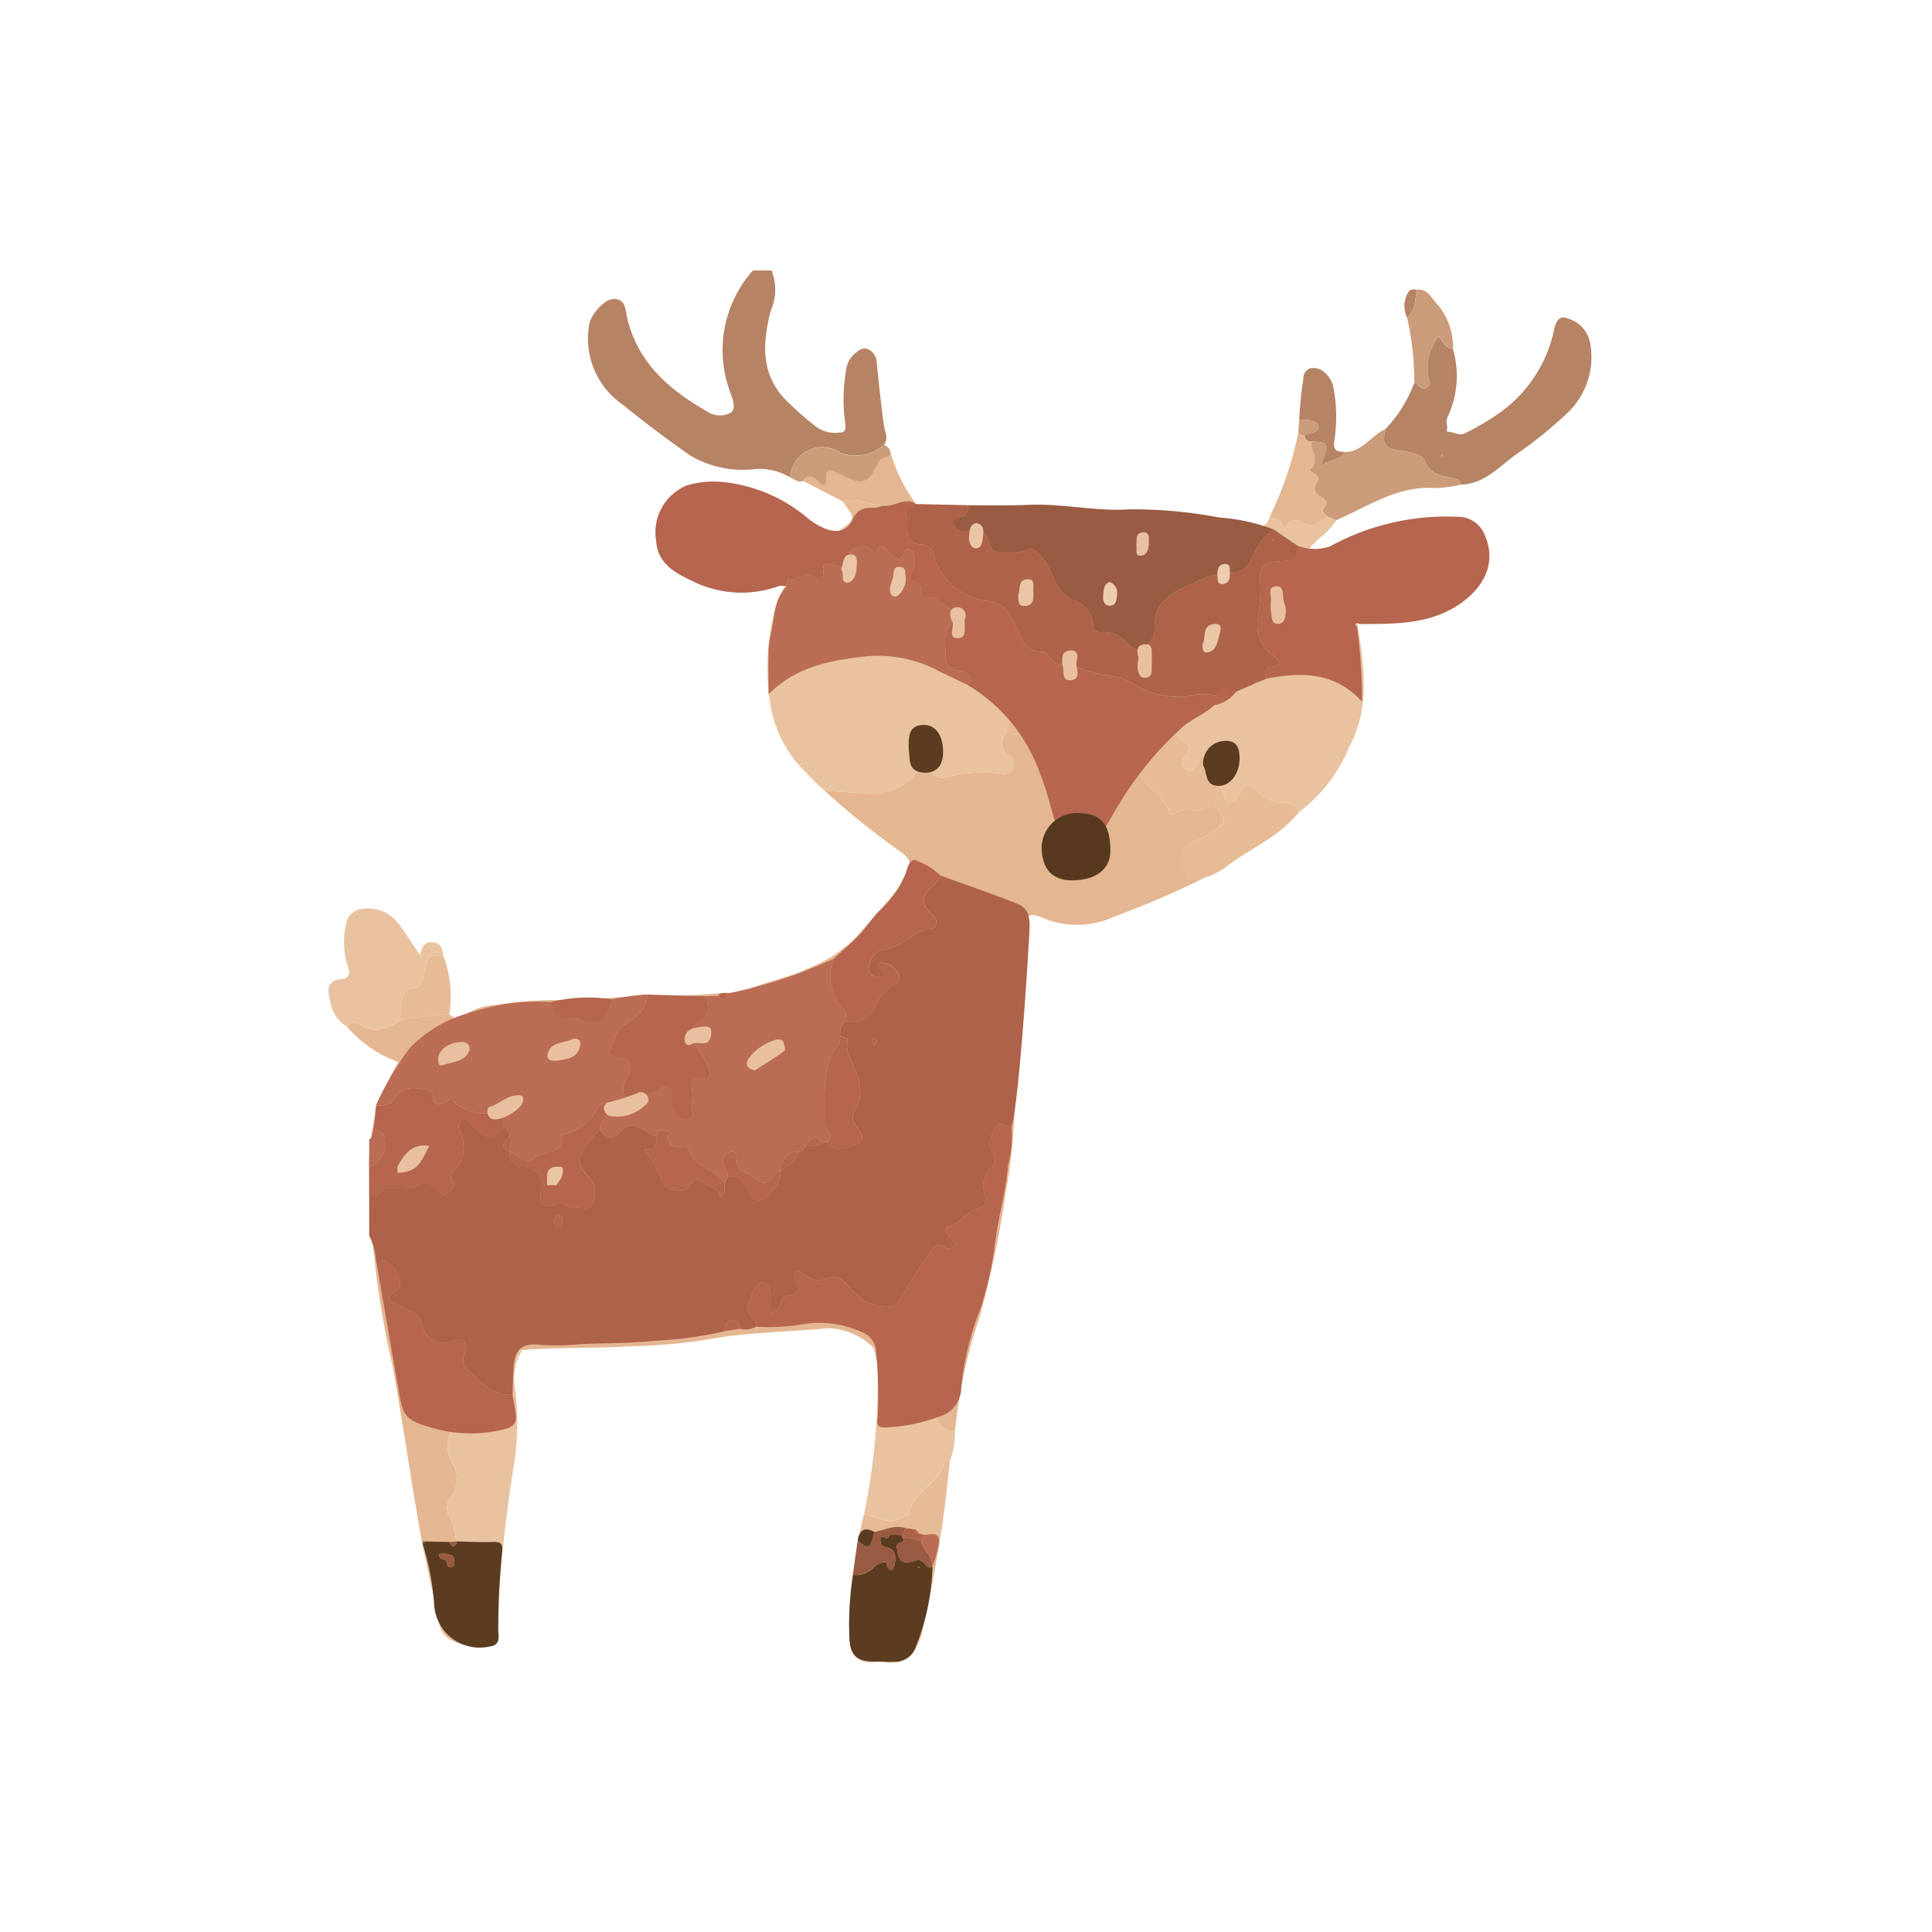 <svg xmlns="http://www.w3.org/2000/svg" xmlns:xlink="http://www.w3.org/1999/xlink" width="100" height="100" viewBox="0 0 100 100">
  <defs>
    <clipPath id="clip-path">
      <rect id="長方形_8942" data-name="長方形 8942" width="100" height="100" transform="translate(7787 -2161)" fill="#525252"/>
    </clipPath>
  </defs>
  <g id="icon-top" transform="translate(-7787 2161)" clip-path="url(#clip-path)">
    <g id="グループ_6412" data-name="グループ 6412" transform="translate(-82 -183.803)">
      <path id="パス_33492" data-name="パス 33492" d="M268.744,0a6.2,6.2,0,0,0-1.2,6.233c.128.341.363.9.064,1.123a1.192,1.192,0,0,1-1.261-.076c-1.961-1.121-3.561-2.516-4.114-4.833-.094-.393-.048-1-.729-.967-.471.02-1.134.8-1.228,1.292a4.145,4.145,0,0,0,1.737,4.175c1.133.928,2.31,1.808,3.512,2.645a5.365,5.365,0,0,0,3.239.7,3,3,0,0,1,1.906.42,1.665,1.665,0,0,1,2.61-1.272,2.21,2.21,0,0,0,2.261-.43c.232-.336.034-.655-.014-.992-.152-1.069-.261-2.144-.369-3.219a.8.8,0,0,0-.429-.712c-.271-.128-.485.025-.711.213a1.3,1.3,0,0,0-.443.818,8.864,8.864,0,0,0-.052,2.79c.042.373,0,.483-.36.485a1.652,1.652,0,0,1-1.195-.341,16.617,16.617,0,0,1-1.608-1.438c-1.236-1.359-1.1-2.924-.693-4.53A2.7,2.7,0,0,0,269.712,0Z" transform="translate(7639.226 -1963.197)" fill="#b78365"/>
      <path id="パス_33493" data-name="パス 33493" d="M242.469,100.38a25.547,25.547,0,0,1,1.237-5.783,51.532,51.532,0,0,0,1.4-6.64c.6-3.13.422-6.314.827-9.46a31.256,31.256,0,0,0,.11-3.877c0-1.028.262-1.13,1.217-.694a4.621,4.621,0,0,0,3.495-.187,43.885,43.885,0,0,0,4.557-1.96c-.519-.691-1.233-1.791-.568-1.919a2.883,2.883,0,0,0,1.218-.632c.259-.19.553-.3.343-.648-.182-.3-.378-.68-.881-.419s-1.122-.156-1.6.291a.32.32,0,0,1-.275-.069c-.234-.892-1.111-1.287-1.549-2.016-.107-.178-.161-.43-.425-.433-.958-.012-1.049-.639-1.013-1.377a2.521,2.521,0,0,0-.422-1.9c-.1-.124-.169-.3-.367-.172a.317.317,0,0,0-.13.421c.083.164.267.283.326.45.143.4.315.943-.257,1.065a5.266,5.266,0,0,1-2.438.1,14.1,14.1,0,0,0-2.2-.212.725.725,0,0,0,.173,1.1.523.523,0,0,1,.221.631.485.485,0,0,1-.5.334,7.535,7.535,0,0,0-2.964.177.708.708,0,0,1-.826-.334c-.207-.344-.341-.36-.681.03a2.7,2.7,0,0,1-2.265,1.145c-.849-.058-1.7-.064-2.549-.179a41.967,41.967,0,0,0,3.994,3.21c.623.437.645.9.065,1.615-.8,1-1.655,1.954-2.511,2.906a7.3,7.3,0,0,1-2.4,1.506c-1.077.527-2.259.672-3.31,1.183a1.853,1.853,0,0,1-.845.06c-1.2.08-2.393.215-3.606.183-1.551-.041-3.107.185-4.662.212a18.919,18.919,0,0,0-3.706.243,3.125,3.125,0,0,0-1.705.586c-.233.224-.5.1-.7-.109a19.739,19.739,0,0,0-2.53.318c-.671.411-1.334.761-2.118.212a.471.471,0,0,0-.645.132,6.46,6.46,0,0,0,2.657,1.822,10.345,10.345,0,0,0-1.528,5.587,48.143,48.143,0,0,0,1.225,10.154c.508,2.777.9,5.575,1.388,8.356.292,1.653.689,3.288,1.014,4.935.166.841.826,1.006,1.5,1.177a1.194,1.194,0,0,0,.241,0c1.344.043,1.344.043,1.26-1.287a1.027,1.027,0,0,1-1.112-.937,1.241,1.241,0,0,0-.51-.872.927.927,0,0,1-.305-.632c-.208-1.033-.059-2.129-.61-3.108a.936.936,0,0,1,.177-.9,1.6,1.6,0,0,0,.142-1.577c-.859-1.285.117-2.211.468-3.262.064-.19.24-.258.437-.309a1.192,1.192,0,0,0,.981-1.49c-.07-.394-.158-.818.241-.985.431-.181.954-.473,1.391.058,1.785-.166,3.581-.072,5.362-.193a31.635,31.635,0,0,0,4.02-.323c2.144-.426,4.319-.411,6.477-.624a3.487,3.487,0,0,1,2.122.827c.369.223.241.657.417.962.805.613,1.85.635,2.736,1.124.679.375.683.568.425,1.164-.3.688.113,1.223.851,1.247" transform="translate(7675.964 -2003.512)" fill="#e4b691"/>
      <path id="パス_33494" data-name="パス 33494" d="M198,35.829c-.171.558-.5.74-1.053.47a2.069,2.069,0,0,0-.541-.1.51.51,0,0,1-.585.6c-.507-.029-.647.253-.87.625a3.02,3.02,0,0,1-2.017,1.643,3.107,3.107,0,0,0-2,1.9.969.969,0,0,0,.343.916c.357.336.96.75.2,1.323-.089.067-.061.3-.068.462-.035.83.116,1.7-.681,2.323-.221.172-.026.412.089.574.176.247.446.471.749.311.889-.466,1.369.161,1.944.628.287.234.374.4.138.718-.179.241-.292.594.023.771.292.164.509-.134.6-.379.213-.573.515-.241.575,0a6.68,6.68,0,0,0,.74,1.572c.093.168-.005.449.307.475.288.024.429-.132.525-.392.178-.484.539-.547.862-.2a1.892,1.892,0,0,0,1.418.622.869.869,0,0,1,.786.481,7.967,7.967,0,0,0,2.6-3.366c1.145-2.118.757-4.376.4-6.567A5.379,5.379,0,0,0,200.6,38.5c-.811-.786-.812-.811.031-1.582a3.361,3.361,0,0,0,.8-.873l-.509-.2c-.093.218-.336.231-.483.348-.526.415-1.241-.657-1.664.24-.064-.044-.182-.087-.183-.133-.01-.406-.46-.243-.6-.474" transform="translate(7736.745 -1986.329)" fill="#e9c39f"/>
      <path id="パス_33495" data-name="パス 33495" d="M243.665,52.981c.846.115,1.7.121,2.549.179a2.7,2.7,0,0,0,2.265-1.145c.341-.39.474-.374.681-.03a.708.708,0,0,0,.826.334,7.534,7.534,0,0,1,2.964-.177.485.485,0,0,0,.5-.334.525.525,0,0,0-.221-.632.724.724,0,0,1-.173-1.1,1.111,1.111,0,0,1,.347-.784c.629-.481.4-.952-.013-1.335a.8.8,0,0,1-.136-1.169c.193-.347.375-.843-.363-.907-.372-.032-.426-.343-.48-.636a.33.33,0,0,0-.161-.322,2.169,2.169,0,0,1-2.421-1.127c-.323-.161-.519-.574-.968-.484-.257.245-.291.044-.322-.161,0-.054,0-.107,0-.16-.475-.13-.533-.484-.43-.878.063-.238.072-.4-.174-.532-.869-.458-2.019-.222-2.723-1.1-.03-.037-.215,0-.293.057-.519.358-.966.1-1.418-.144a5.985,5.985,0,0,0-2.38,3.261,11.912,11.912,0,0,0-.182,5.163,6.351,6.351,0,0,0,1.76,3.216,11.409,11.409,0,0,0,.966.944" transform="translate(7667.984 -1989.278)" fill="#e9c39f"/>
      <path id="パス_33496" data-name="パス 33496" d="M200.081,42.383c.054.293.108.6.48.636.738.064.557.559.363.907a.8.8,0,0,0,.136,1.168c.412.384.642.855.013,1.336a1.111,1.111,0,0,0-.347.784,14.094,14.094,0,0,1,2.2.212,5.268,5.268,0,0,0,2.438-.1c.572-.123.4-.663.257-1.065-.059-.167-.244-.287-.326-.45a.316.316,0,0,1,.13-.421c.2-.125.263.049.368.172a2.522,2.522,0,0,1,.422,1.9c-.037.737.055,1.365,1.013,1.376.264,0,.318.255.425.433.439.729,1.315,1.124,1.549,2.016a.321.321,0,0,0,.276.069c.476-.447,1.1-.035,1.6-.291s.7.119.881.419c.211.347-.083.458-.343.647a2.879,2.879,0,0,1-1.217.632c-.665.128-.78,1.358-.261,2.049a3.759,3.759,0,0,0,2.194-.866c1.2-.879,2.636-1.471,3.579-2.694a.869.869,0,0,0-.786-.481,1.892,1.892,0,0,1-1.418-.622c-.323-.347-.684-.285-.862.2-.1.26-.237.416-.525.392-.313-.026-.214-.307-.307-.475a6.66,6.66,0,0,1-.741-1.572c-.06-.237-.362-.569-.575,0-.091.245-.309.544-.6.379-.315-.178-.2-.531-.023-.771.236-.318.15-.485-.138-.718-.575-.467-1.055-1.094-1.943-.628-.3.159-.573-.064-.749-.311-.115-.162-.31-.4-.089-.574.8-.621.646-1.493.68-2.323.007-.158-.021-.395.068-.462.76-.573.158-.987-.2-1.323a.968.968,0,0,1-.343-.916,3.105,3.105,0,0,1,2-1.9,3.019,3.019,0,0,0,2.017-1.643c.223-.372.363-.654.87-.625a.511.511,0,0,0,.585-.6,12.988,12.988,0,0,0-2.1-.319c.012.619-.472,1-.9.88-.689-.2-.976.138-1.329.538-.977,1.106-2.462,1.656-3.255,2.971a.453.453,0,0,1-.755.08,1.638,1.638,0,0,0-2.3.056.694.694,0,0,1-.372.117c-.68.036-.967.456-1.109,1.059-.078.336-.18.69-.63.719" transform="translate(7720.316 -1986.416)" fill="#e6bb96"/>
      <path id="パス_33497" data-name="パス 33497" d="M218.571,41.35c.45-.029.552-.383.63-.719.142-.6.429-1.023,1.109-1.059a.694.694,0,0,0,.372-.117,1.638,1.638,0,0,1,2.3-.056.453.453,0,0,0,.755-.08c.793-1.316,2.278-1.865,3.255-2.971.353-.4.64-.74,1.329-.538.427.125.912-.26.9-.88-2.977-.25-5.957-.4-8.94-.548-1.766-.088-3.509.163-5.261.044.074.464.225.752.8.522a.593.593,0,0,1,.85.371c.166.512.159,1.085.728,1.422.145.086.067.458-.119.655a3.013,3.013,0,0,1-1.691.871c.3-.428.5-.7.695-.984.125-.182.486-.371.227-.583-.333-.272-.611-.693-1.143-.663a.624.624,0,0,0-.576.476,1.353,1.353,0,0,0-.02,1.168c.355.541.111.956-.073,1.417,0,.054,0,.107,0,.16a.333.333,0,0,1,.322.161c.449-.089.645.324.968.484.35-.1.571.322.873.26.792-.164,1.087.485,1.549.867a.331.331,0,0,1,.161.322" transform="translate(7701.826 -1985.382)" fill="#e4b691"/>
      <path id="パス_33498" data-name="パス 33498" d="M159.013,10.232a6.974,6.974,0,0,1-1.48,2.392c-.164.594-.173,1,.657,1.11.458.06,1.235.209,1.352.509.329.844,1.017.8,1.644.976a.329.329,0,0,1,.235.291c1.24-.027,2.011-.967,2.9-1.593a21.755,21.755,0,0,0,2.554-2.055,4,4,0,0,0,1.229-3.746,1.633,1.633,0,0,0-1.133-1.2c-.472-.215-.652.2-.729.6a7.049,7.049,0,0,1-2.712,4.206,13.331,13.331,0,0,1-1.853,1.11c-.348.2-.66-.086-.993-.064.1-.253-.091-.5.066-.787a4.987,4.987,0,0,0,.258-3.51c-.376-.032-.524-.371-.738-.631a2.66,2.66,0,0,0-.547,2.029c.037.174.235.492-.087.635-.276.122-.409-.195-.627-.267m1.38,3.783c.009-.017.015-.042.029-.048s.04,0,.06.006l-.04.075-.049-.033" transform="translate(7783.191 -1967.623)" fill="#b78365"/>
      <path id="パス_33499" data-name="パス 33499" d="M317.161,157.131c-.438-.532-.961-.238-1.391-.058-.4.167-.311.59-.241.985a1.192,1.192,0,0,1-.981,1.489c-.2.051-.374.12-.437.309-.352,1.051-1.328,1.977-.469,3.262a1.592,1.592,0,0,1-.142,1.576.937.937,0,0,0-.176.9c.551.979.4,2.075.61,3.108a.926.926,0,0,0,.305.632,1.242,1.242,0,0,1,.51.872,1.027,1.027,0,0,0,1.112.937,80.717,80.717,0,0,1,.9-8.231,14.324,14.324,0,0,0,.046-3.734,2.85,2.85,0,0,1,.358-2.052" transform="translate(7578.865 -2064.449)" fill="#e9c39f"/>
      <path id="パス_33500" data-name="パス 33500" d="M251.7,176.581a24.549,24.549,0,0,0-.729,6.584c.019.823.608,1.2,1.425,1.029.049-.01.1-.074.137-.063a1.45,1.45,0,0,0,1.571-.234,3.1,3.1,0,0,0,.694-1.67,62.364,62.364,0,0,0,1.335-8.34c-.1-.11-.277-.187-.288,0a1.48,1.48,0,0,1-.466.87c-.453.552-1.193.879-1.322,1.7-.03.191-.321.233-.511.329-.676.342-1.231-.159-1.845-.2" transform="translate(7662.017 -2075.389)" fill="#e6bb96"/>
      <path id="パス_33501" data-name="パス 33501" d="M250.165,167.375c.615.045,1.169.546,1.845.2.19-.1.48-.138.511-.329.129-.821.869-1.148,1.322-1.7a1.48,1.48,0,0,0,.466-.87c.012-.187.187-.11.288,0a4.568,4.568,0,0,0,.284-1.63c-.738-.024-1.149-.56-.851-1.247.258-.6.255-.79-.425-1.164-.886-.489-1.93-.511-2.736-1.124a34.226,34.226,0,0,1-.7,7.86" transform="translate(7663.552 -2066.184)" fill="#e9c39f"/>
      <path id="パス_33502" data-name="パス 33502" d="M325.575,99.316a.471.471,0,0,1,.645-.132c.784.549,1.448.2,2.118-.212-.067-.627.07-1.581.471-1.617.728-.066.663-.5.751-.865.141-.586.226-1.144,1.042-.74-.131-.32-.055-.769-.6-.815-.421-.036-.564.214-.652.659-.459-.66-.8-1.241-1.232-1.758a1.87,1.87,0,0,0-1.33-.645c-.62-.054-1.182.143-1.288.889a4,4,0,0,0,.1,2.06c.145.372.1.666-.321.7-.8.074-.719.6-.585,1.1a1.827,1.827,0,0,0,.882,1.367" transform="translate(7561.393 -2023.358)" fill="#e9c39f"/>
      <path id="パス_33503" data-name="パス 33503" d="M184.261,26.02a.329.329,0,0,0-.235-.291c-.626-.178-1.315-.133-1.644-.976-.117-.3-.894-.448-1.352-.508-.83-.108-.821-.516-.657-1.11-.742.328-1.185,1.178-2.1,1.2-.273.469-.84.353-1.284.774.479-1.269.474-1.279-.476-1.315-.045.459.441.912,0,1.38-.157.167.026.2.139.26.208.118.308.258.134.508-.219.315-.035.58.236.717.292.147.367.314.166.548s.071.305.128.448l.509.2c1.645-.706,3.158-1.794,5.089-1.655a6.605,6.605,0,0,0,1.346-.175" transform="translate(7760.352 -1978.133)" fill="#cb9c7a"/>
      <path id="パス_33504" data-name="パス 33504" d="M252.766,38.554c.184-.461.428-.876.073-1.417a1.353,1.353,0,0,1,.021-1.168.624.624,0,0,1,.576-.476c.531-.029.809.392,1.143.663.259.212-.1.4-.227.583-.194.28-.392.556-.7.984a3.014,3.014,0,0,0,1.691-.871c.186-.2.264-.569.119-.655-.569-.337-.562-.91-.728-1.422a.593.593,0,0,0-.85-.371c-.573.229-.724-.058-.8-.522l-.32-.007a.515.515,0,0,1-.822.29,2.062,2.062,0,0,0-1.337-.407c-.584-.066-1.15-.369-1.758-.168.7.927.7.915-.321,1.617a7.178,7.178,0,0,0-.8.751c.451.246.9.5,1.418.144.078-.054.263-.095.293-.057.7.877,1.855.641,2.723,1.1.246.13.236.293.174.531-.1.395-.045.748.43.879" transform="translate(7663.757 -1984.84)" fill="#e6bb96"/>
      <path id="パス_33505" data-name="パス 33505" d="M198.934,27.95c-.058-.143-.341-.2-.128-.448s.126-.4-.166-.548c-.271-.137-.455-.4-.236-.717.174-.25.074-.39-.134-.508-.113-.064-.3-.093-.139-.26.439-.468-.047-.921,0-1.38a.3.3,0,0,1-.331-.318.336.336,0,0,1-.331-.175,17.728,17.728,0,0,1-1.461,4.335c.137.23.587.068.6.474,0,.046.119.089.183.133.423-.9,1.138.175,1.664-.24.148-.117.39-.13.484-.348" transform="translate(7738.734 -1978.431)" fill="#e4b691"/>
      <path id="パス_33506" data-name="パス 33506" d="M257.59,29.2c.608-.2,1.175.1,1.758.168a2.064,2.064,0,0,1,1.337.407.515.515,0,0,0,.822-.289,8.355,8.355,0,0,1-1.419-2.763c-.133.254-.494.165-.629.446-.573,1.192-.845,1.212-2.068.6-.283-.141-.666-.365-.647.2.02.588-.271.338-.43.186-.282-.271-.51-.377-.777-.014L257.59,29.2" transform="translate(7655.019 -1980.451)" fill="#e4b691"/>
      <path id="パス_33507" data-name="パス 33507" d="M193.618,17.728a.3.3,0,0,0,.331.318c.95.037.955.047.476,1.316.444-.421,1.01-.305,1.284-.774-.368-.041-.65.013-.554-.621a7.919,7.919,0,0,0-.034-2.613,1.363,1.363,0,0,0-.538-.933c-.483-.347-1.036-.193-1.038.387a19.088,19.088,0,0,0-.212,2.106c.372.011.891-.009.985.333.108.389-.477.282-.7.482" transform="translate(7742.915 -1972.389)" fill="#b78365"/>
      <path id="パス_33508" data-name="パス 33508" d="M177.976,7.61c.218.072.352.389.628.267.322-.143.124-.462.087-.635a2.66,2.66,0,0,1,.547-2.029c.214.26.362.6.738.632a3.339,3.339,0,0,0-.862-2.348c-.313-.353-.458-.745-1-.7-.1.506-.067,1.062-.51,1.449a15.687,15.687,0,0,1,.374,3.363" transform="translate(7764.229 -1965.001)" fill="#cb9c7a"/>
      <path id="パス_33509" data-name="パス 33509" d="M260.2,27.316c.268-.363.5-.257.777.014.158.152.45.4.43-.187-.019-.569.364-.345.647-.2,1.224.611,1.5.591,2.068-.6.135-.281.5-.192.629-.446a.575.575,0,0,0-.344-.457,2.21,2.21,0,0,1-2.261.43,1.665,1.665,0,0,0-2.61,1.272c.218.071.4.275.663.179" transform="translate(7650.358 -1979.618)" fill="#cb9c7a"/>
      <path id="パス_33510" data-name="パス 33510" d="M325.994,100.178c-.816-.4-.9.153-1.042.74-.089.369-.023.8-.751.866-.4.036-.537.989-.471,1.617a19.746,19.746,0,0,1,2.531-.318,6.1,6.1,0,0,0-.267-2.9" transform="translate(7566.001 -2027.786)" fill="#e6bb96"/>
      <path id="パス_33511" data-name="パス 33511" d="M197.528,22.605c.223-.2.807-.092.7-.482-.094-.342-.613-.321-.985-.333q-.022.32-.044.64a.335.335,0,0,0,.33.175" transform="translate(7739.004 -1977.266)" fill="#cb9c7a"/>
      <path id="パス_33512" data-name="パス 33512" d="M182.99,4.229c.443-.388.406-.943.51-1.449-.184-.021-.371-.047-.466.173a.285.285,0,0,1-.057.106,1.354,1.354,0,0,0,.013,1.17" transform="translate(7758.84 -1964.983)" fill="#b78365"/>
      <path id="パス_33513" data-name="パス 33513" d="M184.194,3.4a.292.292,0,0,0,.057-.106l-.092.059.034.047" transform="translate(7757.624 -1965.322)" fill="#cb9c7a"/>
      <path id="パス_33514" data-name="パス 33514" d="M247.511,51.092c-.462-.382-.757-1.031-1.549-.868-.3.062-.523-.356-.873-.26a2.169,2.169,0,0,0,2.421,1.127" transform="translate(7672.724 -1995.446)" fill="#e6bb96"/>
      <path id="パス_33515" data-name="パス 33515" d="M254.955,48.332a.332.332,0,0,0-.322-.161c.031.205.065.406.322.161" transform="translate(7661.892 -1994.297)" fill="#e6bb96"/>
      <path id="パス_33516" data-name="パス 33516" d="M179.095,26.971l.049.033.04-.075c-.021,0-.044-.013-.06-.006s-.02.031-.029.048" transform="translate(7764.49 -1980.578)" fill="#cb9c7a"/>
      <path id="パス_33517" data-name="パス 33517" d="M239.308,107.041a3.59,3.59,0,0,1,.36,1.286c.685-.118.936.37,1.175.854.2.408-.026.638-.362.841-.2.123-.2.3.031.43a6.152,6.152,0,0,0,.843.452.961.961,0,0,1,.7.788,1.139,1.139,0,0,0,1.586.783c.552-.226.7.054.635.516-.047.314-.247.639.05.9.706.613,1.287,1.461,2.4,1.366.02-.507.017-1.017.066-1.521.088-.91.535-1.159,1.432-1.047a13.164,13.164,0,0,0,2.094-.048c1.27-.048,2.546-.038,3.808-.169a21.05,21.05,0,0,0,3.58-.493c0-.273.052-.534.382-.56.282-.023.4.176.429.434a1.154,1.154,0,0,0,.816-.11c.134-.476-.683-.59-.39-1.232.2-.438.362-1.125.73-1.072.438.063.477.72.35,1.209-.034.131-.076.277.082.344s.239-.075.338-.161c.222-.191.125-.645.488-.686.625-.072.729-.339.416-.847-.07-.113-.121-.262,0-.369.159-.142.324-.011.43.077a1.131,1.131,0,0,0,1.126.269c.617-.243.951.069,1.3.462a4.533,4.533,0,0,0,.577.561c.594.461,1.823.574,1.976.129a19.36,19.36,0,0,1,1.47-2.356c.217-.434.39-.679.89-.425a.352.352,0,0,0,.448-.06c.16-.216-.03-.326-.179-.445-.225-.179-.315-.516-.056-.589.577-.163.891-.746,1.358-.884.632-.186.6-.407.455-.893a1.166,1.166,0,0,1,.3-1.193.613.613,0,0,0,.1-.905c-.279-.43-.009-.9.2-1.273.192-.344.533.017.809,0,.428-1.415.934-9.956.939-10.37.013-1.022-.469-1.116-1.006-1.325-1.185-.462-2.39-.875-3.586-1.308a3.142,3.142,0,0,1-.383.5c-.643.565-.685.972-.054,1.513.347.3.172.693-.014.713-.973.108-1.579,1-2.543,1.1a1.022,1.022,0,0,0-.726,1.1.477.477,0,0,0,.512.31c.341-.042.171-.24.07-.4s-.141-.358.1-.334a1.1,1.1,0,0,1,.833.554c.168.291-.043.46-.284.641a2.414,2.414,0,0,0-.941,1.049,1.16,1.16,0,0,1-1.458.776c-.376.161-.32.495-.323.805.167.011.419.079.388.21-.15.638.259,1.118.438,1.649a2.127,2.127,0,0,1-.1,2.027.638.638,0,0,0,.1.745c.2.3.551.714.036.937-.459.2-1.046.5-1.51-.092h-.323c-.226.27-.535.122-.807.161a.558.558,0,0,1-.324.323c-.183.461-.625.664-.968.966h0a1.734,1.734,0,0,1-.568,1.187c-.46.574-.932.462-1.207-.236a.866.866,0,0,0-.968-.629l-.163.32c-.045.241.114.526-.214.784-.07-.545-.584-.53-.869-.792-.572-.526-.629.241-.94.352-.384.138-1.1-.012-1.193-.363a8.661,8.661,0,0,0-.944-1.72c.585.084.647-.262.611-.675-.6-.123-1.128-.981-1.8-.276-.458.483-.758.394-1.108-.05a4.907,4.907,0,0,0-.981,1.22c-.293.7.249.96.546,1.392a1.3,1.3,0,0,1,.038,1.236c-.169.362-.635.111-.959.184-.348.079-.554-.408-.888-.236-.945.486-.861-.207-.809-.73.069-.683-.161-1.056-.858-1.112a.723.723,0,0,1-.77-.823c-.639-.269-.175-.537,0-.805a.488.488,0,0,0-.323-.482c-.612.684-.82.678-1.55-.011-.166-.156-.3-.47-.558-.377-.276.1-.2.455-.133.637a1.769,1.769,0,0,1-.374,2.094.385.385,0,0,0-.027.451c.122.274-.031.462-.232.617-.287.222-.448-.032-.6-.2a.736.736,0,0,0-1.07-.139c-.6.4-1.5-.323-2,.506-.006.011-.261-.129-.4-.2Zm9.768-1.054a.172.172,0,0,1,.218.162c.02.165.015.329-.191.37a.187.187,0,0,1-.235-.153.318.318,0,0,1,.208-.379m16.338-9.218c.071.066.147.1.158.155a.22.22,0,0,1-.055.193c-.11.061-.191-.006-.193-.124a.727.727,0,0,1,.09-.224" transform="translate(7648.803 -2020.271)" fill="#ae624a"/>
      <path id="パス_33518" data-name="パス 33518" d="M224.938,31.989c-.558-.372-1.068.127-1.611.091-.179-.012-.364.1-.546.1-.5,0-.881.041-1.139.627-.288.653-.93.7-1.553.391a3.216,3.216,0,0,1-.745-.463,8.038,8.038,0,0,0-4.378-1.881,4.812,4.812,0,0,0-1.9.175,2.624,2.624,0,0,0-1.583,2.868c.078,1.184.991,1.66,1.856,2.072a5.7,5.7,0,0,0,4.507.265,1.147,1.147,0,0,1,.4.008c.013-.106.025-.212.038-.319.489.115.89-.571,1.425-.145.188.15.5.157.443-.162-.155-.83.366-.5.7-.438a1.189,1.189,0,0,0,.858-.031c-.006-.273-.44-.539-.1-.78.29-.206.666-.4,1.007-.01.062.072.193.208.253.1.357-.649.547-.044.741.112.3.238.485.526.725-.082.127-.322.433-.152.5.129a1.13,1.13,0,0,1-.035.7c-.148.312-.375.6.14.73.441.115.068.809.52.773.628-.051.9.444,1.353.656.386.181.286.388.113.529-.619.5-.477,1.16-.462,1.813a.692.692,0,0,0,.687.792c.344.053.789.217.464.759a8.665,8.665,0,0,1,3.744,4.59c.414,1.01.627,2.139,1,3.193a8.607,8.607,0,0,0,.476,1.1c.116.223.2.511.557.5.394-.015.549-.352.658-.6a15.777,15.777,0,0,1,1.056-2.055,17.815,17.815,0,0,1,3.678-4.612c.623-.5,1.446-.754,1.907-1.472a2.286,2.286,0,0,0-1.261-.144,4.373,4.373,0,0,1-3.279-.581,3.234,3.234,0,0,0-1.335-.437c-.853-.032-1.614-.576-2.491-.58-.457,0-.486-.633-.863-.635-.952,0-1.112-.78-1.393-1.385-.313-.675-.651-1.2-1.49-1.239a3.31,3.31,0,0,1-2.658-2.114c-.1-.479-.172-.772-.8-.821-.885-.068-.556-.888-.672-1.435-.1-.453.133-.577.489-.647" transform="translate(7691.479 -1983.098)" fill="#b6654e"/>
      <path id="パス_33519" data-name="パス 33519" d="M316,124.809c.139.07.394.209.4.2.5-.829,1.4-.1,2-.506a.736.736,0,0,1,1.07.139c.147.167.309.421.6.2.2-.155.354-.343.231-.617a.385.385,0,0,1,.027-.451,1.769,1.769,0,0,0,.374-2.094c-.068-.182-.142-.537.133-.637.258-.093.392.221.558.377.729.689.938.695,1.55.011-.065-.3.178-.852-.381-.777a2.417,2.417,0,0,1-2.248-.587c-.138-.139-.283.051-.422.118-.3.145-.618.034-.58-.269.058-.459-.189-.376-.453-.427-.619-.118-1.161-.173-1.548.51-.166.293-.59.335-.953.305q-.07.636-.14,1.272a.527.527,0,0,1,.594.583,1.271,1.271,0,0,1-.808,1.363Z" transform="translate(7572.106 -2040.294)" fill="#b6654e"/>
      <path id="パス_33520" data-name="パス 33520" d="M333.269,127.454a1.272,1.272,0,0,0,.808-1.364.527.527,0,0,0-.594-.583c-.1.156-.007.39-.214.5Z" transform="translate(7554.841 -2044.227)" fill="#ba6c54"/>
      <path id="パス_33521" data-name="パス 33521" d="M266.011,108.1c.363.029.787-.012.953-.305.387-.683.929-.628,1.549-.51.265.051.511-.032.453.427-.038.3.281.414.58.269.139-.067.284-.257.422-.118a2.417,2.417,0,0,0,2.248.586c.559-.075.316.479.381.777a.489.489,0,0,1,.323.483c.289.269-.114.537,0,.805.439.1.86.765,1.261.34.435-.46,1.581-.079,1.411-1.2,0-.014.034-.048.055-.051a2.55,2.55,0,0,0,1.861-1.407c.09-.145.307-.3.476-.159.19.158.117.4-.034.572a.936.936,0,0,0-.348.769c.35.443.65.533,1.108.05.669-.706,1.2.152,1.8.276.031-.482.44-.27.606-.241.308.052-.031.219-.017.331.043.341.32.457.6.5.142.019.373-.14.433.035.325.948,1.4,1.076,1.922,1.793l.163-.32c.027-.231-.128-.386-.211-.576a.5.5,0,0,1,.255-.667.282.282,0,0,1,.426.3c-.08.724.589.712.939,1.023.633.562.857-.018,1.182-.364.03-.032.1-.026.153-.038h0a.908.908,0,0,1,.968-.965.558.558,0,0,0,.323-.323c.226-.27.4-.779.807-.161h.323c.391-.423-.175-.7-.162-1.072.049-1.377-.2-2.806.751-4.019.07-.089.041-.255.057-.385,0-.31-.053-.644.323-.805-.03-.207.018-.5-.1-.607a2.4,2.4,0,0,1-.55-2.627,23.9,23.9,0,0,1-5.485,1.8c-.082.361-.247.4-.493.126l-.635.017c.1.528.287,1.009-.424,1.379-.408.212-.305.813-.082,1.241a8.1,8.1,0,0,1,.542.886c.126.345.468.914-.424.757a.322.322,0,0,0-.352.419,3.789,3.789,0,0,1,.005,1.017c.014.3.169.633-.245.7s-.618-.282-.753-.6a1.669,1.669,0,0,1-.042-.635c0-.548-.383-.65-.662-.36-.38.395-.876.2-1.285.441-.294.174-.609-.138-.555-.534a2.579,2.579,0,0,1,.28-.655c.243-.535.063-.9-.521-.9-.325,0-.558-.154-.44-.368.225-.4.176-.886.678-1.257s1.247-.775,1.235-1.626a13.558,13.558,0,0,0-1.8.251c-.277,1.037-.632,1.348-1.407,1.176-.224-.05-.421-.274-.672-.2-.765.235-.947-.308-1.153-.83a11.077,11.077,0,0,0-2.707.173,18.209,18.209,0,0,0-2.047.574,6.806,6.806,0,0,0-2.489,1.617,15.757,15.757,0,0,0-1.759,2.969" transform="translate(7622.454 -2028.094)" fill="#ba6c54"/>
      <path id="パス_33522" data-name="パス 33522" d="M200.63,34.11c-.355.07-.585.195-.489.647.116.546-.213,1.366.672,1.435.633.049.709.342.8.821a3.31,3.31,0,0,0,2.658,2.114c.84.04,1.177.565,1.49,1.239.281.605.441,1.38,1.392,1.385.378,0,.406.633.864.635.877,0,1.638.548,2.491.58a3.239,3.239,0,0,1,1.335.437,4.372,4.372,0,0,0,3.279.581,2.29,2.29,0,0,1,1.262.144A.31.31,0,0,0,216.4,44c.125-.7.547-.1.814-.186l.978-.423-.07-.11.1.081c.2-.057.4-.165.578-.216-.158-.279-.172-.543.205-.6.642-.1.4-.409.109-.583a1.9,1.9,0,0,1-.783-1.939,14.535,14.535,0,0,0,.13-1.576c-.091-1.143.021-1.34,1.226-1.391.551-.023.8-.2.721-.764l-1.266-.865a2.1,2.1,0,0,0-.83.9c-.32.5-.515,1.32-1.163,1.293a4.876,4.876,0,0,0-2.156.586c-1.025.43-2.088.906-2.014,2.347a1.22,1.22,0,0,1-.655,1.046c-.363.211-.633-.157-.875-.393a1.468,1.468,0,0,0-1.155-.465c-.251.014-.538,0-.507-.348a1.412,1.412,0,0,0-.866-1.251c-1.2-.388-1.145-1.648-1.843-2.36-.27-.275-.377-.409-.73-.3a2,2,0,0,1-.783.14c-.406-.049-.976.175-1.14-.43-.175-.644-.462-.911-1.154-.642a.579.579,0,0,1-.669-.341c-.141-.338.184-.369.4-.448.281-.1.313-.338.31-.591l-2.685-.061M219.077,36c.009-.017.015-.042.028-.047s.04,0,.06.006l-.039.074L219.077,36" transform="translate(7715.786 -1985.219)" fill="#ae624a"/>
      <path id="パス_33523" data-name="パス 33523" d="M174.38,37.463c.083.56-.169.741-.72.764-1.205.051-1.317.248-1.226,1.391a14.618,14.618,0,0,1-.131,1.576,1.9,1.9,0,0,0,.784,1.939c.287.174.533.48-.109.583-.376.061-.363.325-.2.6,1.792-.345,3.5-.346,4.917,1.2a29.74,29.74,0,0,0-.267-3.887c-.031-.04-.1-.1-.087-.118.052-.095.129-.065.2-.015,1.813-.008,3.651.04,5.229-1.055,1.381-.958,1.9-2.315,1.2-3.7a1.456,1.456,0,0,0-1.317-.795,12.5,12.5,0,0,0-6.615,1.526,2.455,2.455,0,0,1-1.656-.019" transform="translate(7761.811 -1986.392)" fill="#b6654e"/>
      <path id="パス_33524" data-name="パス 33524" d="M255.455,124.812c-.276.012-.617-.349-.809,0-.209.376-.479.843-.2,1.273a.613.613,0,0,1-.1.905,1.166,1.166,0,0,0-.3,1.194c.15.485.177.707-.455.893-.467.137-.781.72-1.357.884-.259.073-.169.41.056.589.149.119.34.229.179.445a.353.353,0,0,1-.448.06c-.5-.253-.673-.009-.89.425a19.4,19.4,0,0,0-1.47,2.356c-.152.445-1.382.332-1.975-.129a4.494,4.494,0,0,1-.577-.561c-.352-.392-.686-.7-1.3-.462a1.132,1.132,0,0,1-1.126-.269c-.107-.088-.271-.22-.43-.077-.119.107-.068.255,0,.369.313.508.21.775-.416.847-.362.042-.266.5-.487.686-.1.086-.188.224-.338.161s-.116-.213-.082-.344c.127-.489.088-1.146-.35-1.209-.368-.052-.53.634-.729,1.072-.293.642.524.756.39,1.232a10.667,10.667,0,0,0,2.3-.107,5.24,5.24,0,0,1,3.38.49,1.168,1.168,0,0,1,.541.993,24.926,24.926,0,0,1,.069,3.335c-.052.338-.039.557.506.494a8.658,8.658,0,0,0,2.717-.567,1.54,1.54,0,0,0,1.1-1.407,14.816,14.816,0,0,1,1.007-4.192,17.677,17.677,0,0,0,.74-3.325c.168-1.371.567-2.7.678-4.072a5.5,5.5,0,0,0,.177-1.977" transform="translate(7665.896 -2043.679)" fill="#b6654e"/>
      <path id="パス_33525" data-name="パス 33525" d="M204.475,34.229c0,.253-.028.49-.31.591-.221.079-.546.11-.4.448a.579.579,0,0,0,.669.341c.691-.269.978,0,1.153.642.165.605.734.381,1.141.43a1.993,1.993,0,0,0,.783-.14c.353-.108.46.025.729.3.7.712.644,1.972,1.842,2.36a1.412,1.412,0,0,1,.866,1.251c-.031.344.256.362.507.348a1.468,1.468,0,0,1,1.155.465c.242.236.512.6.875.393a1.219,1.219,0,0,0,.655-1.046c-.074-1.442.989-1.917,2.014-2.347a4.876,4.876,0,0,1,2.156-.586c.648.027.842-.793,1.162-1.293a2.1,2.1,0,0,1,.83-.9,9.988,9.988,0,0,0-2.826-.62,23.728,23.728,0,0,0-4.65-.421c-1.745.114-3.43-.306-5.168-.234-1.043.043-2.12.027-3.181.02" transform="translate(7714.626 -1985.278)" fill="#995b42"/>
      <path id="パス_33526" data-name="パス 33526" d="M258.307,47.382c.325-.541-.12-.706-.464-.759a.692.692,0,0,1-.686-.792c-.015-.653-.157-1.309.462-1.813.173-.141.273-.347-.113-.529-.449-.211-.725-.707-1.353-.656-.453.037-.08-.657-.52-.772-.515-.134-.288-.418-.14-.73a1.129,1.129,0,0,0,.035-.7c-.069-.28-.374-.451-.5-.129-.24.607-.428.32-.725.081-.194-.155-.384-.76-.741-.112-.06.11-.191-.027-.253-.1-.341-.393-.717-.2-1.007.009-.34.241.094.507.1.78a1.193,1.193,0,0,1-.858.032c-.335-.057-.856-.392-.7.438.06.318-.255.311-.443.161-.535-.425-.936.26-1.425.146-.013.106-.025.212-.038.319-.714.7-.623,1.668-.844,2.529a4.679,4.679,0,0,0-.106,1.033c-.016.63,0,1.261,0,2.038,1.507-1.519,3.374-1.776,5.2-1.981a6.778,6.778,0,0,1,3.69.817c.478.234.96.461,1.439.691" transform="translate(7660.791 -1989.115)" fill="#ba6c54"/>
      <path id="パス_33527" data-name="パス 33527" d="M321.2,151.522c-1.113.095-1.695-.753-2.4-1.366-.3-.258-.1-.583-.05-.9.07-.462-.084-.742-.635-.516a1.139,1.139,0,0,1-1.586-.783.961.961,0,0,0-.7-.788,6.156,6.156,0,0,1-.843-.452c-.234-.128-.233-.307-.031-.43.336-.2.564-.433.362-.841-.239-.484-.49-.972-1.176-.854q.55,3.176,1.1,6.352c.009.053.034.1.041.156.218,1.6.372,1.772,1.928,2.193a7.044,7.044,0,0,0,3.532.035c.652-.153.691-.442.608-.937-.048-.291-.1-.581-.153-.871" transform="translate(7574.327 -2056.539)" fill="#b6654e"/>
      <path id="パス_33528" data-name="パス 33528" d="M287.828,105.742c.012.85-.735,1.256-1.235,1.626s-.453.853-.678,1.257c-.119.214.114.367.439.368.584,0,.764.361.521.9a2.57,2.57,0,0,0-.28.655c-.055.4.26.708.555.534.408-.241.9-.046,1.285-.441.279-.29.665-.188.662.36a1.674,1.674,0,0,0,.042.635c.135.318.347.669.753.6s.259-.4.245-.7a3.784,3.784,0,0,0-.005-1.017.323.323,0,0,1,.352-.42c.892.157.55-.411.425-.757a8.142,8.142,0,0,0-.542-.886c-.224-.427-.326-1.028.082-1.241.711-.37.521-.851.424-1.379l-3.044-.089" transform="translate(7614.67 -2031.466)" fill="#b6654e"/>
      <path id="パス_33529" data-name="パス 33529" d="M253.634,186.71a16.641,16.641,0,0,0-.184,3.184c.025.96.362,1.3,1.319,1.3.317,0,.636.025.951,0a1.123,1.123,0,0,0,1.19-.824,11.9,11.9,0,0,0,.843-4.087c-.389.206-.394-.471-.856-.319-.75.246-.925.018-.987-.729-.026-.309.546-.11.285-.461-.012-.043-.023-.086-.032-.129-.233.021-.571-.138-.675.082-.119.251-.46-.235-.432.192.018.278.1.315.4.392.414.11.429.581.3.984-.035.109-.1.192-.229.119a.32.32,0,0,1-.131-.351l0,0a.818.818,0,0,0-.7.27,1.241,1.241,0,0,1-1.053.374m3.426-.421c0,.017,0,.043-.013.05a.181.181,0,0,1-.064.013l.017-.085.06.022" transform="translate(7659.513 -2082.387)" fill="#5b3c21"/>
      <path id="パス_33530" data-name="パス 33530" d="M252.395,91.219a2.4,2.4,0,0,0,.55,2.627c.119.111.071.4.1.607a1.16,1.16,0,0,0,1.458-.776,2.414,2.414,0,0,1,.94-1.049c.241-.181.452-.35.284-.641a1.1,1.1,0,0,0-.833-.554c-.238-.024-.2.179-.1.335s.27.353-.071.395a.476.476,0,0,1-.511-.31,1.022,1.022,0,0,1,.726-1.1c.964-.1,1.57-.992,2.543-1.1.186-.021.362-.416.015-.713-.631-.541-.589-.948.054-1.513a3.087,3.087,0,0,0,.383-.5,3.545,3.545,0,0,0-1.182-.75c-.436-.252-.529.344-.639.636a5.267,5.267,0,0,1-1.345,1.917c-.387.377-.67.86-1.044,1.252-.417.438-.885.828-1.331,1.239" transform="translate(7659.76 -2018.794)" fill="#b6654e"/>
      <path id="パス_33531" data-name="パス 33531" d="M317.566,185.661l-1.281-.025-.142.119a13.194,13.194,0,0,1,.6,3.157,2.358,2.358,0,0,0,2.863,2.162c.611-.068.455-.561.454-.837,0-1.369.069-2.733.2-4.093.039-.405-.084-.5-.475-.485-.628.026-1.258-.014-1.887-.026-.012.1-.017.229-.149.236s-.175-.094-.188-.208m-.574.633c.149-.013.265-.057.351-.023.172.067.458.009.441.334-.006.124.065.286-.1.344-.345.12-.2-.3-.391-.371-.11-.038-.279-.015-.3-.283" transform="translate(7574.73 -2083.046)" fill="#5b3c21"/>
      <path id="パス_33532" data-name="パス 33532" d="M300.1,106.438c.206.522.389,1.065,1.153.83.251-.077.447.147.672.2.775.173,1.13-.139,1.407-1.176a8.141,8.141,0,0,0-3.232.15" transform="translate(7597.364 -2031.763)" fill="#b6654e"/>
      <path id="パス_33533" data-name="パス 33533" d="M259.093,185.363a.32.32,0,0,0,.131.351c.127.074.194-.01.229-.119.13-.4.115-.875-.3-.984-.294-.078-.378-.114-.4-.392-.028-.427.312.058.431-.193.1-.219.442-.06.676-.082l.211-.36c-.575-.189-1.092.1-1.634.2-.143.422-.113,1.178-.857.443L257.335,186a1.243,1.243,0,0,0,1.053-.375.818.818,0,0,1,.7-.27l.018-.015Z" transform="translate(7655.812 -2081.683)" fill="#995b42"/>
      <path id="パス_33534" data-name="パス 33534" d="M253.735,185.054c.261.351-.311.152-.285.461.062.746.237.975.987.729.462-.152.467.526.856.319h0c.024-.544-.481-.852-.6-1.332a2.062,2.062,0,0,0-.959-.175" transform="translate(7661.973 -2082.663)" fill="#995b42"/>
      <path id="パス_33535" data-name="パス 33535" d="M252.5,184.92c.119.481.623.788.6,1.332a8.421,8.421,0,0,0,.329-1.2c.081-.636-.389-.479-.751-.448l-.178.319" transform="translate(7664.169 -2082.354)" fill="#ba6c54"/>
      <path id="パス_33536" data-name="パス 33536" d="M261.937,184.455c.744.735.714-.021.857-.443-.5-.275-.778-.1-.857.443" transform="translate(7651.458 -2081.916)" fill="#5b3c21"/>
      <path id="パス_33537" data-name="パス 33537" d="M255.628,184.362l.178-.319-.247-.055a.172.172,0,0,1-.182-.217l-.529-.074-.21.36c.009.044.02.087.032.13a2.062,2.062,0,0,1,.959.175" transform="translate(7661.039 -2081.796)" fill="#ae624a"/>
      <path id="パス_33538" data-name="パス 33538" d="M282.274,153.773c-.029-.258-.146-.456-.429-.434-.33.026-.381.287-.382.56l.811-.127" transform="translate(7625.044 -2062.195)" fill="#b6654e"/>
      <path id="パス_33539" data-name="パス 33539" d="M210.313,61.082c-.267.082-.779-.909-1.158.712a1.871,1.871,0,0,0,1.158-.712" transform="translate(7722.685 -2002.487)" fill="#b6654e"/>
      <path id="パス_33540" data-name="パス 33540" d="M283.288,105.682c.246.276.411.235.493-.126-.177-.006-.372-.086-.493.126" transform="translate(7622.889 -2031.333)" fill="#b6654e"/>
      <path id="パス_33541" data-name="パス 33541" d="M322.811,185.661c.013.115.065.215.188.208s.137-.133.149-.236l-.337.028" transform="translate(7569.486 -2083.046)" fill="#995b42"/>
      <path id="パス_33542" data-name="パス 33542" d="M255.336,183.906a.173.173,0,0,0,.183.217l-.183-.217" transform="translate(7661.079 -2081.931)" fill="#ba6c54"/>
      <path id="パス_33543" data-name="パス 33543" d="M327.368,185.735l.142-.119c-.115-.04-.154.01-.142.119" transform="translate(7563.505 -2083.026)" fill="#995b42"/>
      <path id="パス_33544" data-name="パス 33544" d="M305.2,122.993a.936.936,0,0,1,.348-.769c.151-.172.224-.414.034-.572-.169-.141-.386.015-.476.159a2.55,2.55,0,0,1-1.861,1.408c-.021,0-.057.036-.055.051.171,1.116-.976.736-1.411,1.195-.4.425-.823-.243-1.261-.34a.723.723,0,0,0,.77.824c.7.056.926.429.858,1.112-.053.522-.136,1.216.809.729.334-.172.54.315.888.236.324-.073.79.178.959-.184a1.3,1.3,0,0,0-.038-1.236c-.3-.433-.838-.687-.546-1.393a4.911,4.911,0,0,1,.981-1.22" transform="translate(7594.854 -2041.703)" fill="#b6654e"/>
      <path id="パス_33545" data-name="パス 33545" d="M264.542,111.915c-.017.13.012.3-.057.385-.952,1.213-.7,2.642-.751,4.019-.013.371.553.649.162,1.072.464.589,1.052.291,1.511.092.515-.223.164-.641-.036-.937a.639.639,0,0,1-.1-.745,2.126,2.126,0,0,0,.1-2.027c-.179-.53-.588-1.011-.438-1.649.031-.131-.221-.2-.388-.21" transform="translate(7647.941 -2035.452)" fill="#b6654e"/>
      <path id="パス_33546" data-name="パス 33546" d="M287.9,128.3c-.525-.717-1.6-.846-1.922-1.794-.06-.175-.291-.016-.433-.035-.285-.038-.562-.154-.6-.5-.014-.113.325-.279.017-.331-.166-.028-.575-.24-.605.241.037.414-.026.759-.61.675a8.652,8.652,0,0,1,.944,1.721c.1.35.81.5,1.193.363.311-.112.368-.878.94-.353.286.262.8.247.869.792.327-.258.168-.543.213-.784" transform="translate(7618.605 -2044.272)" fill="#b6654e"/>
      <path id="パス_33547" data-name="パス 33547" d="M278.551,129.71c-.052.012-.123.006-.153.038-.324.346-.549.926-1.181.364-.35-.311-1.019-.3-.939-1.023a.282.282,0,0,0-.425-.3.5.5,0,0,0-.255.667c.083.19.238.345.211.576a.866.866,0,0,1,.968.629c.275.7.747.81,1.207.235a1.731,1.731,0,0,0,.568-1.186" transform="translate(7630.863 -2046.322)" fill="#b6654e"/>
      <path id="パス_33548" data-name="パス 33548" d="M273.8,128.729a.908.908,0,0,0-.968.966c.343-.3.785-.5.968-.966" transform="translate(7636.582 -2046.307)" fill="#b6654e"/>
      <path id="パス_33549" data-name="パス 33549" d="M307.623,138.02a.319.319,0,0,0-.207.38.187.187,0,0,0,.235.153c.206-.041.211-.205.191-.37a.173.173,0,0,0-.218-.163" transform="translate(7590.256 -2052.304)" fill="#b6654e"/>
      <path id="パス_33550" data-name="パス 33550" d="M270.458,126.83c-.4-.619-.581-.11-.807.161.272-.039.581.109.807-.161" transform="translate(7641.055 -2044.891)" fill="#b6654e"/>
      <path id="パス_33551" data-name="パス 33551" d="M315.12,127.261c-.113-.269.29-.537,0-.806-.176.269-.639.537,0,.806" transform="translate(7580.253 -2044.84)" fill="#b6654e"/>
      <path id="パス_33552" data-name="パス 33552" d="M261.672,112.014a.726.726,0,0,0-.09.224c0,.118.083.185.193.124a.221.221,0,0,0,.055-.193c-.011-.052-.087-.09-.158-.155" transform="translate(7652.544 -2035.516)" fill="#b6654e"/>
      <path id="パス_33553" data-name="パス 33553" d="M203.654,39.36l.049.033.039-.074c-.02,0-.044-.013-.06-.006s-.019.031-.028.047" transform="translate(7731.209 -1988.577)" fill="#b6654e"/>
      <path id="パス_33554" data-name="パス 33554" d="M206.416,60.07l-.1-.081.07.11.031-.029" transform="translate(7727.591 -2001.927)" fill="#b6654e"/>
      <path id="パス_33555" data-name="パス 33555" d="M255.481,189.3l-.06-.022-.017.085a.182.182,0,0,0,.064-.013c.011-.007.009-.033.014-.05" transform="translate(7661.092 -2085.4)" fill="#995b42"/>
      <path id="パス_33556" data-name="パス 33556" d="M323.119,187.434c.021.269.191.245.3.283.194.067.047.492.391.371.165-.058.093-.219.1-.344.017-.325-.268-.267-.441-.334-.086-.034-.2.01-.351.023" transform="translate(7568.603 -2084.186)" fill="#995b42"/>
      <path id="パス_33557" data-name="パス 33557" d="M260.059,188.686l.015-.018-.018.015,0,0" transform="translate(7654.847 -2085.006)" fill="#5b3c21"/>
      <path id="パス_33558" data-name="パス 33558" d="M326.788,129.2c.874-.054,1.1-.243,1.65-1.4-.894-.134-1.3.431-1.65,1.081Z" transform="translate(7562.782 -2045.691)" fill="#e8c09f"/>
      <path id="パス_33559" data-name="パス 33559" d="M307.781,131.856c.042-.067.082-.134.126-.2a.788.788,0,0,0,.184-.713c-.022-.059-.3-.058-.446-.027-.333.071-.361.342-.349.622,0,.106,0,.212,0,.318Z" transform="translate(7590.021 -2047.706)" fill="#eac5a6"/>
      <path id="パス_33560" data-name="パス 33560" d="M229.056,82.743c1.237.015,2.016-.551,2.03-1.476.021-1.367-.446-1.966-1.556-2a1.826,1.826,0,0,0-1.995,1.7c-.014,1.145.516,1.764,1.521,1.776" transform="translate(7695.383 -2014.375)" fill="#57391f"/>
      <path id="パス_33561" data-name="パス 33561" d="M208.7,69.986c.225.316.037,1.044.805,1.045.623,0,1.091-.676,1.077-1.454-.009-.515-.152-.9-.762-.874a1.159,1.159,0,0,0-1.121,1.284" transform="translate(7722.579 -2007.552)" fill="#5b3c21"/>
      <path id="パス_33562" data-name="パス 33562" d="M251.911,67.594c.087.459-.1,1.181.768,1.241.678.046,1.021-.36,1.014-1.1-.009-.852-.411-1.4-1.039-1.369-.765.036-.744.6-.743,1.23" transform="translate(7664.121 -2006.042)" fill="#5b3c21"/>
      <path id="パス_33563" data-name="パス 33563" d="M295.627,121.284a2.161,2.161,0,0,0,1.35-.589c.168-.146.23-.255.118-.466a.358.358,0,0,0-.471-.186,10.394,10.394,0,0,1-1.512.492.319.319,0,0,0-.243.435c.13.365.465.283.758.314" transform="translate(7605.413 -2040.682)" fill="#e8c09f"/>
      <path id="パス_33564" data-name="パス 33564" d="M275.36,113.914c.492-.316,1.033-.641,1.538-1.013.067-.05-.011-.357-.088-.512-.034-.068-.252-.1-.357-.067a2.745,2.745,0,0,0-1.366.913c-.181.242-.258.548.272.679" transform="translate(7632.707 -2035.705)" fill="#e8c09f"/>
      <path id="パス_33565" data-name="パス 33565" d="M314.651,120.464c-.554.011-.929.463-1.445.6-.161.042-.171.444.07.6.371.244,1.575-.431,1.661-.882.055-.286-.067-.323-.287-.32" transform="translate(7581.135 -2040.971)" fill="#e8c09f"/>
      <path id="パス_33566" data-name="パス 33566" d="M320.9,113.532c.021.155-.038.443.262.338.491-.17,1.124-.157,1.349-.748.074-.2-.057-.449-.407-.444-.6.009-1.182.386-1.2.854" transform="translate(7570.78 -2035.944)" fill="#e8c09f"/>
      <path id="パス_33567" data-name="パス 33567" d="M305.415,113.316c.378-.078.96-.106,1.059-.8.047-.331-.263-.364-.43-.283-.446.214-1.128.111-1.261.775-.067.333.223.364.632.31" transform="translate(7592.561 -2035.633)" fill="#e8c09f"/>
      <path id="パス_33568" data-name="パス 33568" d="M201.987,46.889a3.026,3.026,0,0,0,.006.548c.055.262,0,.684.408.634.338-.041.355-.423.362-.714a1.989,1.989,0,0,0-.109-.459c-.073-.311.049-.837-.455-.764-.415.06-.161.537-.211.756" transform="translate(7732.792 -1992.978)" fill="#e8c09f"/>
      <path id="パス_33569" data-name="パス 33569" d="M221.547,55.332a1.732,1.732,0,0,0-.051.527c.054.214.088.5.43.461.3-.029.294-.252.3-.467,0-.238.017-.476.006-.713-.012-.253.045-.582-.375-.545-.35.031-.428.258-.345.568.02.075.033.153.036.169" transform="translate(7706.386 -1998.443)" fill="#e8c09f"/>
      <path id="パス_33570" data-name="パス 33570" d="M232.317,56.23c.137.238-.079.843.43.805.636-.048.221-.663.322-1.011.074-.253.052-.576-.369-.531s-.386.372-.383.736" transform="translate(7691.663 -1999.022)" fill="#e8c09f"/>
      <path id="パス_33571" data-name="パス 33571" d="M248.712,49.877c.2.239-.267.9.3.9s.283-.676.392-1.034a.429.429,0,0,0-.483-.564c-.348.068-.336.36-.212.7" transform="translate(7669.554 -1994.941)" fill="#e8c09f"/>
      <path id="パス_33572" data-name="パス 33572" d="M286.644,110.411c-.4.074-.878.058-.956.628-.033.24.177.42.325.305.319-.247.944.234,1.049-.486.056-.384-.068-.484-.418-.447" transform="translate(7618.744 -2034.476)" fill="#e8c09f"/>
      <path id="パス_33573" data-name="パス 33573" d="M211.453,52.675c-.014.224.01.473.249.426.533-.1.525-.631.652-1.021.044-.136.126-.473-.243-.456-.745.033-.442.717-.659,1.051" transform="translate(7719.789 -1996.526)" fill="#eac5a6"/>
      <path id="パス_33574" data-name="パス 33574" d="M238.732,45.9c.026.284-.042.595.322.583.508-.017.481-.422.461-.765-.013-.237.106-.638-.294-.622-.531.022-.363.545-.49.8" transform="translate(7682.97 -1992.314)" fill="#eac5a6"/>
      <path id="パス_33575" data-name="パス 33575" d="M258.167,43.857c-.053-.232.053-.539-.309-.564s-.305.281-.347.5c-.005.026-.007.053-.014.078-.085.3-.264.6-.053.9a.294.294,0,0,0,.283.032,1.145,1.145,0,0,0,.439-.945" transform="translate(7657.717 -1991.147)" fill="#eac5a6"/>
      <path id="パス_33576" data-name="パス 33576" d="M264.473,42.254c.2.2-.054.707.334.677.36-.028.472-.522.471-.825,0-.142.124-.683-.34-.632-.415.045-.323.492-.464.78" transform="translate(7648.06 -1989.971)" fill="#eac5a6"/>
      <path id="パス_33577" data-name="パス 33577" d="M246.409,36.884c-.368.087-.34.443-.371.694s.087.628.371.614c.336-.016.315-.423.357-.688s.016-.543-.357-.62" transform="translate(7673.12 -1987.01)" fill="#eac5a6"/>
      <path id="パス_33578" data-name="パス 33578" d="M226.886,45.5c-.319.107-.311.416-.339.644s0,.593.357.582c.335-.011.338-.353.362-.6a.575.575,0,0,0-.379-.621" transform="translate(7699.555 -1992.573)" fill="#edccb0"/>
      <path id="パス_33579" data-name="パス 33579" d="M221.928,38.919c.065.188-.122.576.247.536s.405-.426.4-.75c0-.2.032-.472-.287-.456-.455.022-.318.4-.359.67" transform="translate(7705.888 -1987.891)" fill="#e8c09f"/>
      <path id="パス_33580" data-name="パス 33580" d="M210.111,43.466c.02.206-.026.484.3.444.3-.037.357-.294.338-.551-.015-.193.081-.493-.254-.484-.364.009-.382.31-.388.591" transform="translate(7721.903 -1990.878)" fill="#edccb0"/>
    </g>
  </g>
</svg>

